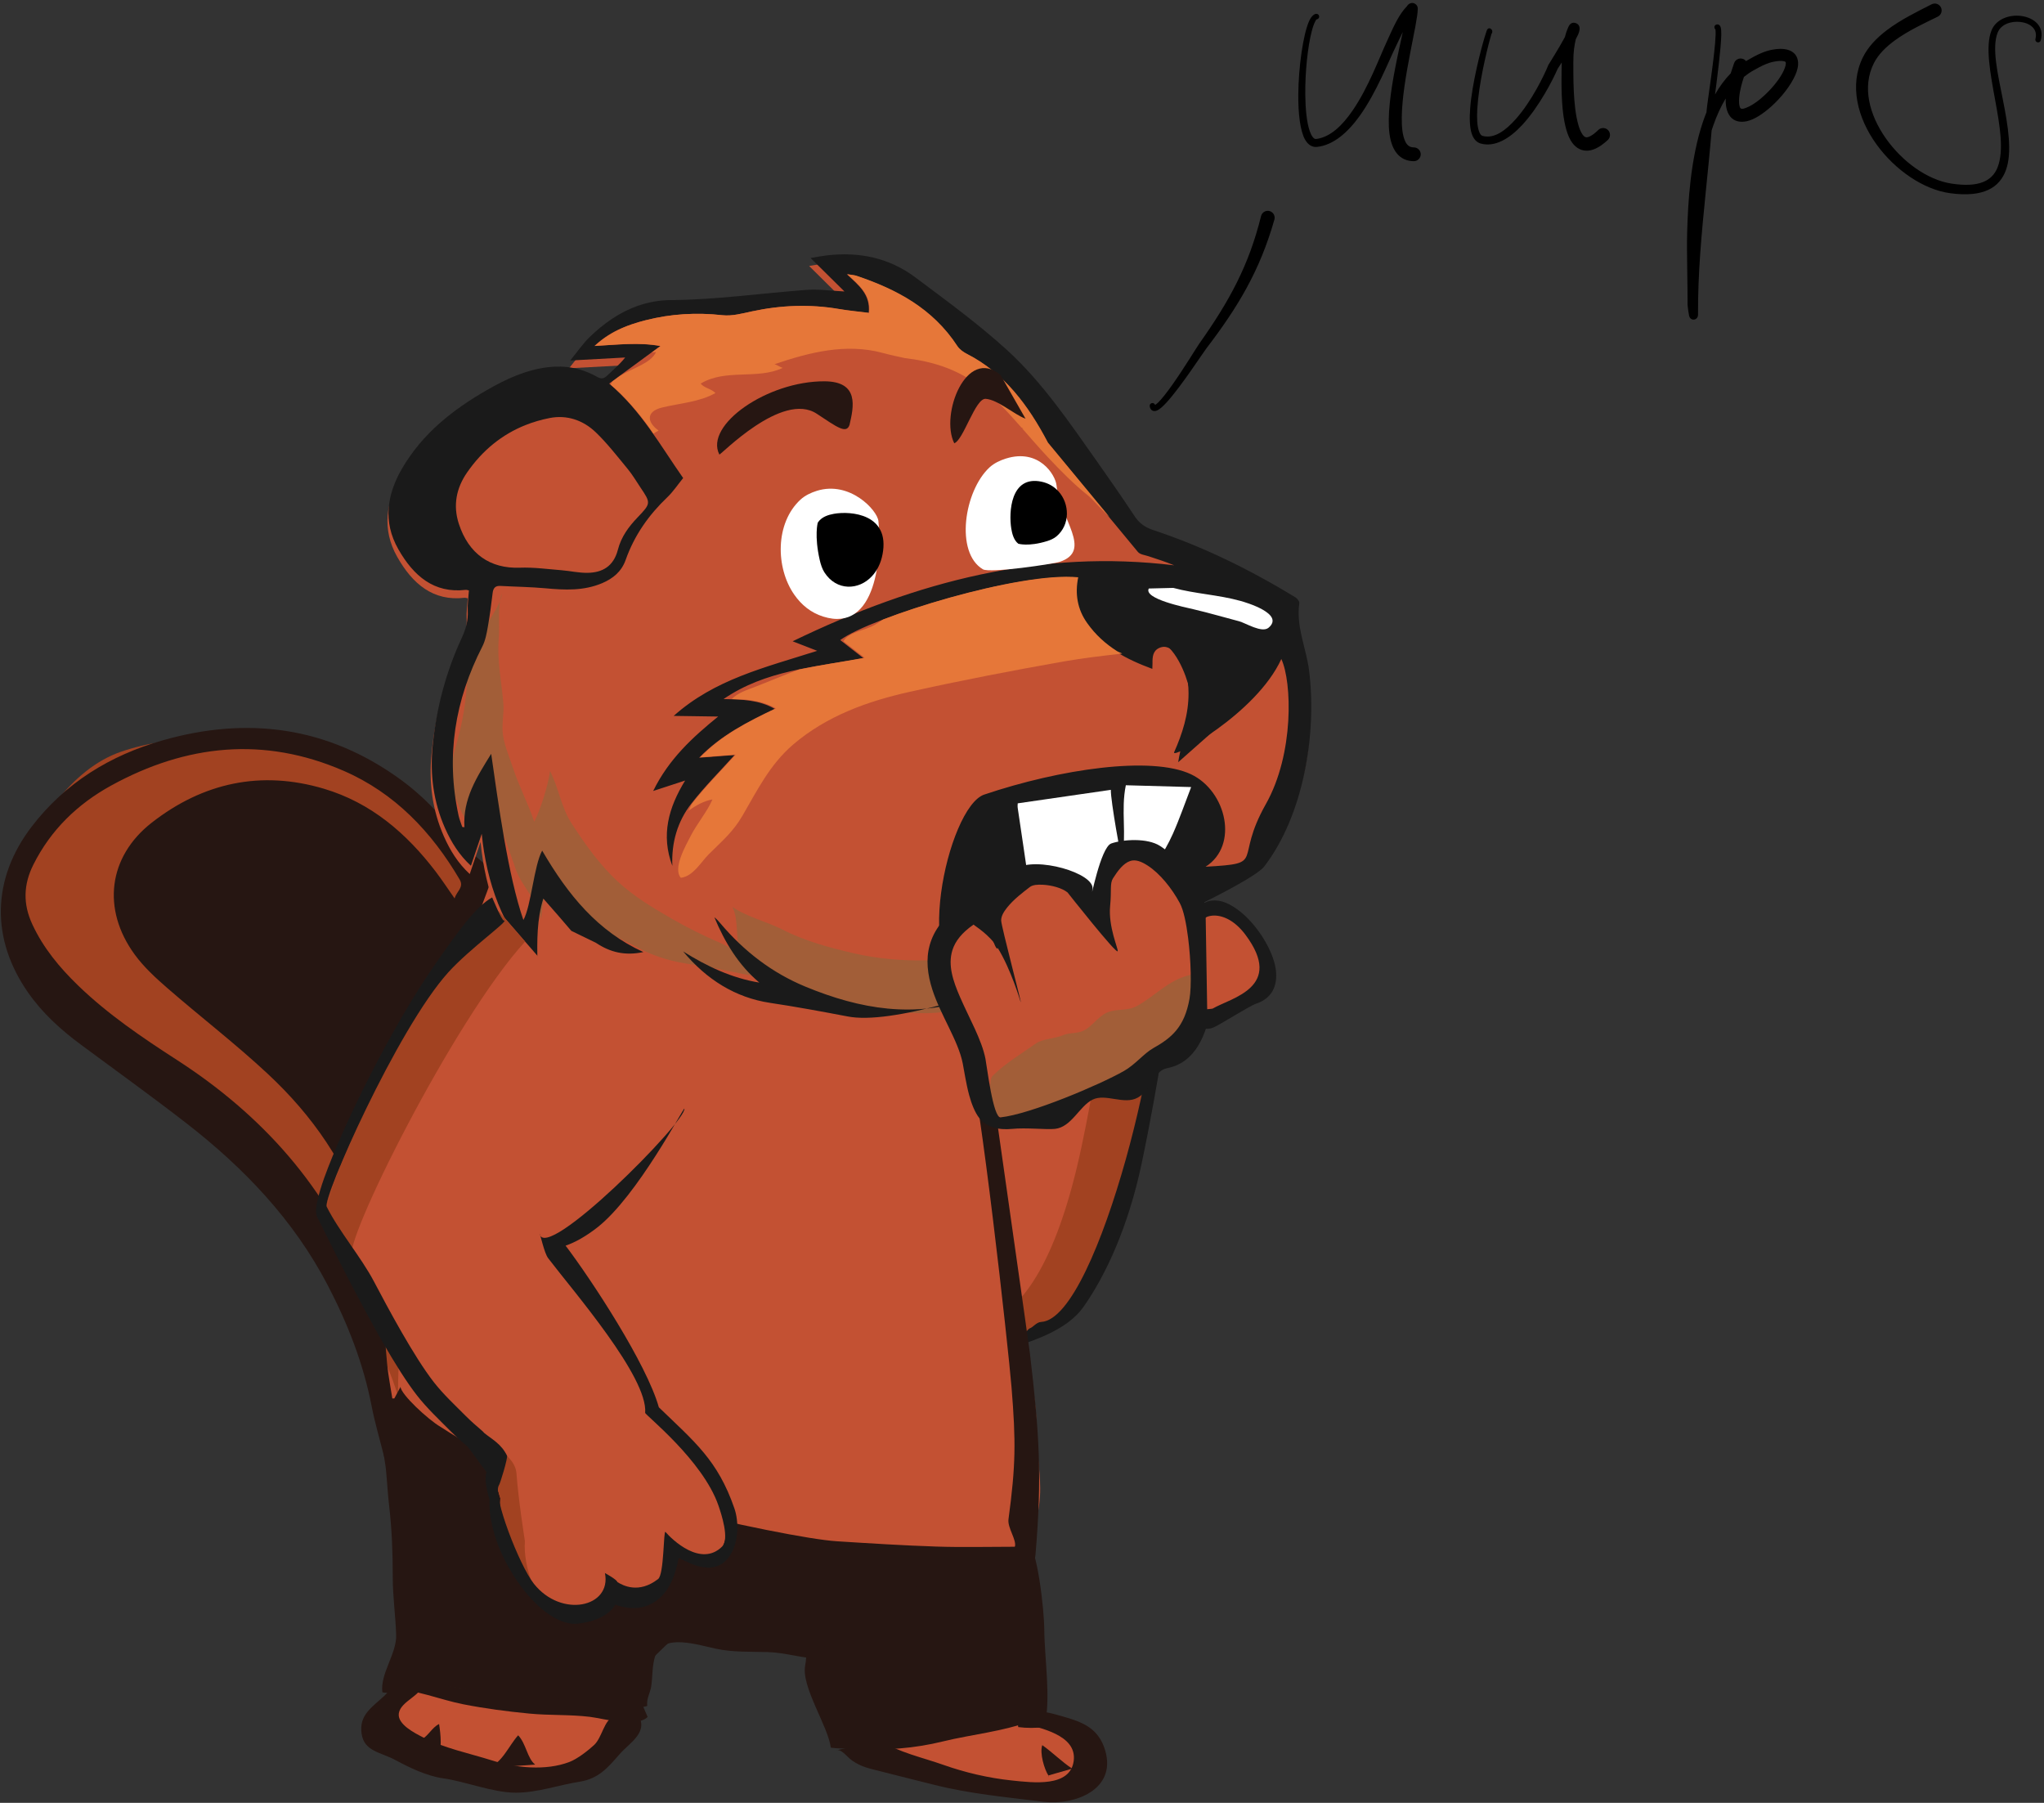 <?xml version="1.0" encoding="UTF-8" standalone="no"?>
<svg xmlns="http://www.w3.org/2000/svg" xmlns:xlink="http://www.w3.org/1999/xlink" xmlns:serif="http://www.serif.com/" width="100%" height="100%" viewBox="0 0 813 717" version="1.1" xml:space="preserve" style="fill-rule:evenodd;clip-rule:evenodd;stroke-linejoin:round;stroke-miterlimit:2;">
    <rect x="0" y="0" width="813" height="717" fill="#333333" stroke="none"/>
    <g transform="matrix(1,0,0,1,-2295.77,-1000.1)">
        <g transform="matrix(1,0,0,1,915.624,446.752)">
            <g transform="matrix(0.728,0,0,0.995,490.395,25.097)">
                <path d="M1857.3,924.311C1856.18,921.377 1851.68,955.248 1840.19,995.093C1823.31,1053.67 1797.07,1068.6 1775.12,1066.33C1729.47,1061.62 1753.21,972.913 1753.21,972.913C1753.21,972.913 1813.2,930.942 1857.3,924.311Z" style="fill:rgb(195,81,51);"></path>
            </g>
            <path d="M1842.26,944.428C1842.37,944.14 1842.46,944.114 1842.54,944.37L1842.26,944.428C1841.1,947.413 1837.71,978.618 1830.08,1014.77C1817.79,1073.03 1798.68,1087.87 1782.7,1085.62C1778.15,1084.98 1774.55,1082.77 1771.72,1079.44C1785.53,1075.64 1800.26,1057.1 1810.38,1009.14C1815.13,986.67 1818.23,966.107 1820.18,953.046C1827.7,949.046 1835.25,945.908 1842.26,944.428Z" style="fill:rgb(162,66,33);"></path>
            <g id="path22" transform="matrix(0.539,0,0,-0.539,1536.09,1225.31)">
                <path d="M0,0C11.373,7.608 33.154,1.814 45.235,-0.057C59.114,-2.205 73.877,-3.824 87.934,-5.08C103.13,-6.437 117.916,-8.813 133.169,-10.616C143.841,-11.863 160.858,-12.983 163.383,-25.072C171.797,-65.225 108.323,-63.995 88.883,-62.493C62.912,-60.477 41.369,-51.985 17.538,-40.201C8.365,-35.677 -16.858,-17.989 -5.02,-5.023" style="fill:rgb(195,81,51);fill-rule:nonzero;"></path>
            </g>
            <g id="path26" transform="matrix(0.539,0,0,-0.539,1734.79,1249.98)">
                <path d="M0,0C-0.349,-0.853 -0.68,-1.715 -1.029,-2.568C8.385,-13.796 33.63,-14.947 47.12,-17.586C60.772,-20.256 74.599,-22.442 87.942,-24.996C105.616,-28.378 138.362,-33.625 142.713,-7.6C145.984,12.002 116.963,21.66 102.83,22.669C68.374,25.157 36.167,10.293 2.514,10.054" style="fill:rgb(195,81,51);fill-rule:nonzero;"></path>
            </g>
            <g id="path30" transform="matrix(0.539,0,0,-0.539,1540.43,1125.01)">
                <path d="M0,0C9.388,-9.323 9.842,-30.43 10.1,-42.596C10.655,-68.919 10.74,-96.571 7.608,-122.621C5.349,-141.426 -10.14,-158.74 -7.668,-178.016C4.306,-177.265 20.03,-181.066 32.088,-183.421C52.22,-187.359 72.343,-188.705 92.509,-192.847C118.726,-198.238 143.433,-204.188 169.98,-198.062C170.079,-189.564 174.94,-178.843 177.826,-170.81C179.045,-167.397 194.967,-152.362 197.756,-150.021C207.34,-141.987 242.229,-148.252 254.46,-148.252C265.635,-148.252 295.305,-142.965 303.52,-151.265C309.166,-156.966 333.473,-197.838 333.108,-206.107C348.372,-213.463 372.756,-209.066 389.908,-209.061C401.335,-209.055 411.718,-207.252 422.94,-206.49C436.717,-205.543 447.608,-209.684 458.306,-200.962C472.958,-189.003 457.52,-155.764 462.197,-138.764C466.858,-121.833 456.398,-100.99 454.462,-83.302C431.101,-80.118 405.632,-82.919 381.898,-82.919C358.398,-82.919 334.882,-82.826 311.377,-82.919C294.284,-82.987 278.311,-78.228 261.292,-77.893C242.116,-77.519 223.741,-73.556 205.053,-69.729C174.623,-63.496 144.981,-55.548 115.571,-48.294C104.142,-45.471 91.891,-39.895 80.393,-38.245C65.069,-36.057 49.136,-33.004 35.169,-25.126" style="fill:rgb(38,22,18);fill-rule:nonzero;"></path>
            </g>
            <g id="path34" transform="matrix(0.539,0,0,-0.539,1806.62,1256.75)">
                <path d="M0,0C-7.549,4.901 -14.899,12.311 -22.102,17.328C-24.111,11.497 -20.648,-0.383 -17.453,-5.275C-17.515,-7.152 -17.558,-7.072 -17.586,-5.029" style="fill:rgb(38,22,18);fill-rule:nonzero;"></path>
            </g>
            <g id="path38" transform="matrix(0.539,0,0,-0.539,1593.01,1255.13)">
                <path d="M0,0C-5.882,4.533 -6.659,15.5 -12.563,21.594C-19.474,13.966 -24.588,0.578 -35.181,-2.511" style="fill:rgb(38,22,18);fill-rule:nonzero;"></path>
            </g>
            <g id="path42" transform="matrix(0.539,0,0,-0.539,1553.71,1252.41)">
                <path d="M0,0C4.873,3.784 3.053,18.014 2.021,24.868C-3.526,22.275 -6.242,15.18 -12.552,12.563" style="fill:rgb(38,22,18);fill-rule:nonzero;"></path>
            </g>
            <g id="path50" transform="matrix(0.539,0,0,-0.539,1580.35,711.272)">
                <path d="M-15.528,-344.999C-25.617,-363.949 -48.042,-382.966 -54.363,-403.206C-62.98,-430.758 -65.704,-459.439 -69.775,-487.412C-73.636,-513.916 -80.742,-541.738 -87.968,-567.045C-93.648,-586.919 -90.629,-610.812 -90.629,-631.712C-90.629,-655.523 -88.534,-679.011 -88.041,-702.244C-87.814,-713.271 -88.35,-724.317 -88.041,-735.344C-87.831,-742.805 -87.67,-757.256 -82.928,-762.846C-73.018,-744.403 -48.699,-776.832 -38.701,-783.887C-21.617,-795.932 -1.871,-804.438 17.413,-812.432C38.741,-821.285 60.506,-827.314 82.729,-830.577C107.677,-834.248 133.157,-833.182 157.938,-836.901C176.939,-839.75 192.764,-846.096 212.309,-846.675C232.376,-847.276 251.22,-851.859 271.862,-851.859C291.929,-851.859 309.368,-849.591 328.819,-851.992C346.873,-854.218 369.935,-853.515 387.927,-851.525C391.637,-835.404 396.23,-822.078 396.15,-805.192C396.079,-790.807 393.511,-777.946 393.551,-763.818C393.653,-730.168 383.374,-697.759 375.29,-665.442C371.957,-652.076 370.159,-638.804 370.253,-624.138C370.389,-605.364 338.174,-450.295 325.189,-441.691C357.745,-401.85 16.961,-283.974 -15.528,-344.999Z" style="fill:rgb(195,81,51);"></path>
            </g>
            <g transform="matrix(0.728,0,0,0.995,490.395,25.097)">
                <path d="M1862.3,926.549C1863.12,925.567 1863.4,924.348 1862.95,923.153C1861.82,920.205 1858.78,919.884 1857.38,919.845C1856.28,919.815 1848.58,920.92 1851.29,923.174C1862.56,932.563 1822.7,1058.17 1791.02,1059.29C1788.36,1059.38 1786.58,1061.52 1784.65,1061.9C1783.89,1062.05 1774.93,1069.79 1780.43,1068.32C1787.3,1066.47 1805.27,1062.44 1814.05,1053.38C1826.2,1040.85 1838.63,1021.3 1845.93,995.979C1855.34,963.348 1861.36,931.654 1862.3,926.549ZM1851.81,925.82L1851.82,925.839L1851.78,925.749L1851.81,925.82ZM1851.74,925.664L1851.66,925.469C1851.68,925.536 1851.71,925.601 1851.74,925.664Z" style="fill:rgb(26,26,26);"></path>
            </g>
            <g id="path54" transform="matrix(0.539,0,0,-0.539,1569.18,905.41)">
                <path d="M0,0C0.556,0.865 1.134,1.729 1.701,2.594C-28.664,58.518 -78.874,85.346 -137.239,98.385C-156.294,102.648 -176.53,103.799 -196.784,106.296C-218.157,108.924 -241.957,105.202 -261.516,98.464C-298.259,85.802 -326.254,43.843 -336.674,7.713C-338.981,-0.303 -344.282,-11.945 -344.494,-20.71C-344.775,-31.728 -338.326,-42.511 -333.295,-51.636C-321.001,-73.967 -295.294,-93.166 -274.456,-109.312C-233.24,-141.265 -190.593,-173.098 -155.492,-212.757C-136.621,-234.071 -117.867,-257.267 -103.433,-281.591C-86.088,-310.822 -66.685,-344.829 -56.897,-377.22C-57.436,-345.195 -53.158,-316.655 -46.471,-285.446C-38.557,-248.496 -36.972,-210.852 -33.094,-173.492C-30.994,-153.266 -27.17,-136.409 -17.561,-118.454C-10.84,-105.885 -3.779,-73.491 10.344,-69.902" style="fill:rgb(162,66,33);"></path>
            </g>
            <g id="path82" transform="matrix(0.539,0,0,-0.539,1823.7,885.321)">
                <path d="M-487.437,-47.032C-486.13,-41.834 -480.274,-38.914 -483.738,-33.026C-504.431,2.123 -531.556,30.747 -569.404,47.177C-628.157,72.692 -685.528,66.645 -740.823,36.32C-765.615,22.714 -785.375,3.682 -798.282,-22.062C-805.674,-36.822 -806.017,-51.097 -799.095,-66.056C-790.982,-83.577 -778.946,-98.028 -765.278,-111.26C-743.295,-132.508 -718.135,-149.55 -692.558,-166.062C-629.274,-206.906 -581.179,-260.535 -553.754,-331.492C-553.431,-332.328 -552.674,-332.997 -552.112,-333.748C-551.631,-333.649 -551.149,-333.55 -550.653,-333.451C-550.653,-324.473 -550.321,-315.482 -550.755,-306.533C-551.075,-299.954 -551.466,-293.134 -553.414,-286.917C-566.955,-243.456 -592.302,-207.255 -625.17,-176.59C-648.887,-154.446 -674.751,-134.606 -699.276,-113.295C-708.024,-105.698 -716.791,-97.645 -723.574,-88.347C-747.831,-55.071 -743.216,-16.274 -710.892,8.938C-673.146,38.364 -630.351,47.761 -583.863,33.922C-549.164,23.601 -522.984,1.094 -501.398,-27.221C-496.678,-33.403 -492.42,-39.926 -487.437,-47.032M-476.031,-14.99C-476.031,-14.99 -483.182,-4.945 -458.382,-27.832C-461.737,-37.79 -481.306,-90.584 -495.38,-120.623C-535.609,-206.442 -545.981,-297.026 -537.236,-390.487C-536.434,-399.025 -534.688,-407.483 -533.401,-415.981C-532.908,-415.967 -532.414,-415.95 -531.918,-415.933C-530.331,-412.974 -528.744,-410.017 -527.346,-407.39C-527.176,-412.839 -507.056,-431.577 -497.772,-436.958C-488.954,-442.644 -479.988,-448.135 -470.713,-452.996C-424.293,-477.315 -245.259,-518.811 -205.302,-521.342C-180.882,-522.887 -156.438,-524.435 -131.987,-525.243C-112.915,-525.878 -93.79,-525.373 -73.973,-525.373C-72.643,-520.104 -79.569,-511.432 -78.718,-505.086C-73.344,-465.228 -73.205,-447.999 -76.462,-407.843C-78.868,-378.065 -99.755,-189.973 -108.676,-161.281C-119.332,-127.01 -86.834,-212.257 -86.668,-214.799C-85.6,-222.94 -63.836,-374.93 -62.875,-382.963C-55.953,-441.601 -53.83,-473.423 -58.839,-531.78C-59.236,-536.445 -62.011,-537.511 -66.178,-537.565C-94.654,-537.897 -136.336,-557.533 -164.799,-556.864C-257.208,-554.693 -328.456,-537.372 -415.67,-505.086C-467.116,-492.871 -534.453,-450.397 -539.161,-460.032C-542.602,-446.321 -546.262,-434.066 -548.683,-421.569C-554.797,-390.118 -566.334,-360.7 -581.068,-332.442C-606.229,-284.173 -642.932,-245.826 -685.477,-212.808C-711.006,-192.991 -737.271,-174.144 -763.223,-154.911C-778.071,-143.915 -791.64,-131.615 -802.244,-116.396C-829.882,-76.734 -828.933,-32.443 -799.529,5.978C-774.754,38.341 -741.566,58.552 -702.998,69.593C-640.412,87.514 -581.474,79.826 -527.91,41.136C-508.808,27.334 -493.174,10.089 -479.925,-9.346C-478.644,-11.222 -477.349,-13.079 -476.031,-14.99Z" style="fill:rgb(38,22,18);"></path>
            </g>
            <g id="path186" transform="matrix(0.539,0,0,-0.539,1788.46,1165.67)">
                <path d="M0,0C8.229,-5.21 13.022,-53.87 13.062,-65.327C13.136,-88.024 18.278,-117.312 13.136,-138.322C6.982,-139.119 -0,-139.113 -6.143,-138.322C-8.719,-118.247 -14.097,-87.333 -12.008,-67.842C-10.037,-49.541 -20.103,-31.453 -20.103,-12.563" style="fill:rgb(38,22,18);"></path>
            </g>
            <g id="path190" transform="matrix(0.539,0,0,-0.539,1532.3,1123.66)">
                <path d="M0,0C-1.358,-6.443 1.752,-18.643 2.455,-25.685C3.379,-34.818 3.824,-44.11 4.907,-53.325C6.934,-70.767 7.54,-87.687 7.54,-105.528C7.54,-120.302 9.601,-134.045 10.054,-148.249C10.488,-162.21 -1.888,-176.811 -0.122,-190.579C8.41,-192.458 13.663,-187.044 21.719,-188.127C26.048,-158.734 35.175,-128.055 35.175,-97.994C35.175,-71.994 30.146,-48.396 30.146,-22.615" style="fill:rgb(38,22,18);"></path>
            </g>
            <g id="path194" transform="matrix(0.539,0,0,-0.539,1790.36,1237.78)">
                <path d="M0,0C-21.594,-7.994 -43.98,-9.896 -65.387,-15.146C-85.119,-19.984 -108.683,-22.479 -130.272,-19.715C-132.086,-14.516 -128.594,-1.338 -127.769,4.649C-117.978,5.899 -107.396,5.051 -97.432,5.029C-85.294,5.003 -74.863,7.608 -62.81,7.543C-52.381,7.489 -42.5,8.345 -32.658,9.499C-24.182,10.485 -9.176,9.879 -2.514,15.077" style="fill:rgb(38,22,18);"></path>
            </g>
            <g id="path198" transform="matrix(0.539,0,0,-0.539,1721.24,1247.26)">
                <path d="M0,0C6.684,7.14 2.514,30.521 2.514,40.201C2.514,47.537 -18.38,65.477 -18.609,72.811C-18.819,79.495 -21.66,84.407 -21.495,90.587C-41.919,94.878 -35.918,72.303 -38.642,58.618C-41.76,42.888 -21.784,13.887 -19.723,-2.134C-9.303,-3.472 1.956,-2.517 12.563,-2.517" style="fill:rgb(38,22,18);"></path>
            </g>
            <g id="path202" transform="matrix(0.539,0,0,-0.539,1709.84,1200.91)">
                <path d="M0,0C-9.289,6.557 -27.17,1.61 -38.222,2.381C-53.328,3.424 -68.168,7.855 -83.171,9.488C-93.104,10.57 -103.263,9.499 -113.117,10.61C-119.69,11.341 -128.631,16.875 -135.312,14.822C-134.476,2.554 -149.683,-12.855 -151.189,-25.2C-152.717,-37.712 -154.848,-49.637 -153.445,-62.498C-146.585,-63.377 -140.78,-58.606 -134.056,-57.353C-134.711,-51.746 -131.848,-47.818 -131.108,-42.766C-129.986,-35.209 -130.552,-27.454 -128.078,-20.103C-122.536,-3.594 -96.775,-12.317 -82.854,-15.219C-70.543,-17.782 -58.141,-17.235 -45.213,-17.586C-31.343,-17.969 -19.176,-22.49 -5.02,-22.618" style="fill:rgb(38,22,18);"></path>
            </g>
            <g id="path206" transform="matrix(0.539,0,0,-0.539,1633.68,1226.73)">
                <path d="M0,0C-0.125,-1.38 -0.252,-2.775 -0.377,-4.167C-14.326,-8.589 -38.54,-6.052 -53.325,-4.456C-73.576,-2.268 -92.157,2.129 -112.584,2.514C-124.889,2.752 -137.398,4.107 -148.805,8.169C-156.708,10.981 -170.164,19.525 -178.03,17.203C-178.191,12.328 -177.698,6.792 -180.655,3.013C-164.316,2.988 -145.188,-4.929 -128.786,-8.152C-112.504,-11.353 -96.242,-13.484 -79.849,-15.06C-64.692,-16.52 -50.08,-15.673 -35.184,-17.459C-25.004,-18.683 -1.242,-25.784 7.54,-17.589" style="fill:rgb(38,22,18);"></path>
            </g>
            <g id="path210" transform="matrix(0.539,0,0,-0.539,1712.42,1249.56)">
                <path d="M0,0C4.351,1.919 8.252,-4.62 12.569,-7.532C19.519,-12.226 24.605,-13.062 32.664,-15.14C45.567,-18.465 59.332,-21.838 72.873,-25.262C98.957,-31.87 125.853,-34.345 153.283,-37.746C176.939,-40.689 207.547,-28.653 199.125,0C194.374,16.169 183.07,20.84 168.228,25.055C154.704,28.894 145.862,32.003 135.89,20.659C150.483,16.852 178.319,11.823 175.878,-7.532C173.387,-27.317 145.698,-23.689 130.099,-22.056C112.98,-20.265 95.581,-16.174 79.855,-10.604C64.661,-5.216 46.633,-1.338 32.664,7.537" style="fill:rgb(38,22,18);"></path>
            </g>
            <g id="path214" transform="matrix(0.539,0,0,-0.539,1633.68,1234.8)">
                <path d="M0,0C8.98,-13.731 -5.352,-21.115 -13.13,-30.022C-21.764,-39.906 -28.647,-48.163 -42.721,-50.38C-58.53,-52.875 -73.738,-58.47 -89.782,-58.47C-106.529,-58.47 -126.927,-50.173 -143.354,-47.869C-155.367,-46.182 -168.143,-40.031 -178.277,-34.546C-189.626,-28.4 -201.512,-28.159 -203.522,-15.063C-205.671,-1.049 -195.741,4.592 -186.568,13.187C-183.83,15.755 -181.089,20.075 -177.9,21.986C-169.792,26.83 -167.054,22.02 -158.621,22.187C-158.522,13.28 -174.594,9.383 -176.06,0.13C-177.355,-8.019 -164.208,-14.533 -158.298,-17.58C-142.673,-25.631 -124.24,-29.339 -107.493,-34.614C-89.586,-40.243 -67.601,-42.435 -50.204,-35.799C-44.283,-33.54 -36.584,-27.539 -31.978,-23.301C-26.104,-17.892 -24.506,-4.547 -17.595,-2.514" style="fill:rgb(38,22,18);"></path>
            </g>
            <g transform="matrix(1.826,-0.007,0.007,1.826,1679.14,539.84)">
                <g id="path2454-3" transform="matrix(1.319,0.075,0.081,-1.417,-172.051,353.627)">
                    <path d="M119.466,94.771C119.415,94.759 119.387,94.757 119.384,94.751C119.378,94.745 119.398,94.74 119.443,94.717C119.52,94.683 119.509,94.694 119.466,94.771Z" style="fill:rgb(195,81,51);"></path>
                </g>
                <g id="path2458-6" transform="matrix(1.319,0.075,0.081,-1.417,-172.051,353.627)">
                    <path d="M88.948,115.299C88.781,115.169 88.605,115.036 88.438,114.902C87.687,114.004 86.956,113.085 86.258,112.144C87.143,113.207 88.053,114.248 88.948,115.299Z" style="fill:rgb(195,81,51);"></path>
                </g>
                <g id="path2486-7" transform="matrix(0.325,0.019,-0.02,0.35,-228.336,-860.861)">
                    <path d="M809.266,3035C836.515,3048.01 881.595,3059.91 899.504,3061.53C916.999,3063.12 934.376,3065.22 951.792,3067.43L1226.23,2946.33C1250.65,2913.39 1255.26,2876.49 1247.58,2837.22C1244.86,2823.38 1237.26,2810.59 1238.7,2795.81C1238.81,2794.72 1237.08,2792.94 1235.8,2792.29C1204.7,2776.71 1172.52,2763.87 1138.77,2755.28C1133.34,2753.89 1129.29,2751.76 1125.82,2747.43C1116.93,2736.32 1107.84,2725.33 1098.61,2714.48C1078.71,2691.05 1059.18,2667.01 1034.67,2648.31C1014.48,2632.91 992.565,2619.68 970.963,2606.21C952.554,2594.73 932.148,2591.95 910.84,2595.39C907.659,2595.9 904.51,2596.65 900.145,2597.53C908.785,2604.66 916.342,2610.9 923.97,2617.2C915.157,2617.24 906.735,2616.49 898.537,2617.47C868.436,2621.08 838.599,2626.59 808.223,2628.29C800.391,2628.73 793.04,2630.39 786.149,2633.08L786.138,2633.09C774.652,2637.57 764.444,2644.89 755.331,2654.08C751.229,2658.23 747.984,2663.24 743.343,2669.12C756.862,2667.76 768.393,2666.59 779.93,2665.44C776.327,2670.14 772.345,2673.51 768.648,2677.21C766.454,2679.4 764.674,2679.7 761.783,2678.35C751.303,2673.49 740.279,2672.18 728.847,2674C714.118,2676.35 701.042,2682.81 688.507,2690.39C666.933,2703.43 647.583,2719.02 635.083,2741.5C625.802,2758.2 623.889,2775.38 635.272,2791.94C646.353,2808.06 660.742,2818.41 681.732,2815.03C682.384,2814.93 683.087,2815.18 683.904,2815.28C683.847,2819.68 683.393,2823.82 683.847,2827.85C684.55,2834.03 683.167,2839.52 680.732,2845.19C671.479,2866.73 666.386,2889.27 665.235,2912.77C664.336,2930.85 667.732,2947.83 676.395,2963.71C681.032,2972.21 686.727,2979.87 695.032,2986.24C697.212,2978.99 699.165,2972.49 701.101,2966C703.604,2981.22 707.89,2995.48 714.586,3008.98C721.318,3022.53 730.25,3034.38 742.927,3044.64C741.756,3030.26 740.971,3017.25 744.528,3004.24C751.493,3010.88 758.027,3017.05 764.391,3023.38L781.138,3029.92C789.985,3034.86 798.902,3036.76 809.266,3035Z" style="fill:rgb(195,81,51);"></path>
                </g>
                <g id="path1428-2" transform="matrix(1.241,-0.473,0.43,1.329,-623.234,-162.774)">
                    <path d="M397.528,425.024C390.272,425.032 380.993,421.597 374.876,417.796C371.35,415.607 367.781,413.237 364.836,410.267C362.815,408.231 359.906,406.412 358.16,404.133C358.475,406.57 356.973,408.742 357.137,411.075C356.295,410.695 355.252,409.433 354.509,408.776C352.327,406.843 350.249,404.819 348.293,402.667C345.787,399.903 343.324,397.125 341.49,393.871C339.571,390.472 338.352,386.671 337.32,382.901C336.515,379.964 337.139,377.016 336.643,374.094C335.574,376.121 333.193,379.148 331.588,380.594C331.571,377.657 331.016,374.618 331.019,371.551C331.019,369.842 330.834,368.028 331.115,366.338C331.398,364.632 332.422,363.192 332.83,361.57C333.663,358.288 333.975,355.065 335.429,351.884C336.257,350.067 336.903,346.944 338.227,345.523C337.431,347.094 335.511,348.1 334.25,349.274C331.934,351.428 329.494,353.477 328.232,356.482C327.022,359.368 325.551,361.93 323.765,364.419C322.027,366.837 320.644,368.447 320.536,371.591C320.479,373.294 320.729,377.402 321.968,378.547C322.495,376.994 323.691,376.021 324.825,374.902C325.837,373.901 326.684,372.376 327.597,371.605C327.804,373.36 326.401,375.42 326.231,377.277C325.962,380.217 326.271,383.312 326.256,386.269C326.239,389.143 328.229,392.55 327.662,395.252C328.745,392.907 329.638,390.991 331.875,389.727C332.521,393.693 333.122,395.555 335.667,398.826C337.422,401.074 339.525,402.871 341.481,404.918C343.644,407.18 346.272,408.917 349.002,410.289C352.528,412.067 355.629,414.221 359.152,416.007C364.887,418.918 369.581,424.62 375.608,427.344C378.833,428.801 382.326,430.57 385.733,431.287C387.045,431.562 388.256,431.437 389.571,431.715C390.532,431.919 395.746,431.196 396.483,431.819C396.763,431.916 396.5,431.704 396.482,431.819L397.528,425.024Z" style="fill:rgb(162,94,56);"></path>
                </g>
                <g id="path2501-5" transform="matrix(1.241,-0.473,0.43,1.329,-624.936,-161.096)">
                    <path d="M336.614,400.986C338.366,403.2 340.503,404.552 343.559,405.014C337.524,399.447 334.729,392.516 332.955,384.551C330.888,386.291 328.442,391.952 326.475,393.608C326.336,386.311 328.547,375.097 329.95,367.586C326.472,370.202 323.209,372.54 322.021,376.778C321.911,376.724 321.8,376.673 321.693,376.617C321.693,376.004 321.636,375.384 321.698,374.777C322.724,365.36 327.05,357.698 334.069,351.445C334.831,350.765 335.392,349.812 335.914,348.911C336.801,347.386 337.612,345.815 338.403,344.237C338.771,343.508 339.239,343.338 339.97,343.644C342.281,344.611 344.636,345.487 346.912,346.533C349.807,347.865 352.706,349.058 355.986,348.959C357.891,348.9 359.592,348.381 360.845,346.901C363.489,343.769 366.797,341.623 370.573,340.098C371.758,339.616 372.832,338.859 374.014,338.196C372.115,332.161 370.908,326.004 367.299,320.278C370.633,319.402 373.827,318.563 377.186,317.682C374.037,315.904 370.551,315.077 366.914,313.974C368.691,313.274 370.434,312.973 372.163,312.908L372.161,312.905C372.736,312.883 373.311,312.885 373.884,312.911C374.647,312.939 375.406,313.002 376.166,313.089C380.449,313.569 384.523,314.79 388.429,316.672C389.883,317.37 391.62,317.534 393.253,317.775C398.089,318.495 402.661,319.958 406.945,322.322C408.362,323.107 409.844,323.779 411.412,324.564C412.656,321.968 411.29,320.02 409.983,317.707C410.641,318.061 411.041,318.22 411.369,318.47C416.871,322.648 421.563,327.438 423.496,334.358C423.669,334.981 424.137,335.588 424.613,336.064C429.406,340.883 431.532,346.918 432.683,353.511L441.193,374.485C441.394,375.009 442.125,375.341 442.641,375.729C443.826,376.622 445.028,377.493 446.176,378.488C426.274,368.691 405.414,366.324 382.745,368.124C383.939,369.113 384.84,369.856 386.096,370.896C376.997,370.383 368.637,369.286 360.369,372.314C362.789,373.221 365.034,374.063 367.277,374.905C362.208,376.498 357.412,378.32 353.33,382.099C355.323,382.198 357.086,382.286 358.849,382.374C354.866,385.393 352.256,388.95 352.491,394.092C353.514,390.64 355.575,387.899 358.608,386.101C361.536,384.364 364.694,383.014 367.866,381.436C366.146,380.951 364.263,380.421 362.2,379.837C366.744,377.79 371.506,377.331 376.503,376.963C374.462,374.743 371.92,373.779 369.009,372.662C377.056,370.826 384.724,373.105 392.941,374.567C391.884,373.025 391.056,371.812 390.24,370.619C396.281,369.04 421.676,370.726 430.401,374.845C429.009,377.076 428.641,379.471 429.449,382C430.855,386.402 433.908,389.494 437.471,392.349C437.615,391.98 437.706,391.771 437.78,391.555C438.083,390.64 438.463,389.764 439.586,389.69C440.793,389.611 441.448,390.424 441.899,391.394C442.908,393.562 442.63,395.753 441.882,397.916C440.821,400.978 438.868,403.455 436.612,405.714C435.671,406.658 451.375,404.773 458.107,398.157C458.603,402.052 455.304,412.665 448.268,418.428C440.226,425.015 445.484,427.129 435.662,424.164C442.007,422.932 442.767,414.284 438.119,409.88C432.891,404.927 417.915,401.752 404.811,401.219C398.432,400.96 383.585,424.152 393.435,428.573C393.775,428.709 394.11,428.848 394.535,429.021C399.721,430.135 394.447,430.314 392.231,430.229C382.486,429.86 374.57,425.628 367.033,419.114C362.588,415.273 359.317,410.578 357.052,405.17C356.876,404.75 356.695,404.328 356.42,403.94C356.769,408.209 357.758,412.276 360.096,415.978C356.029,413.776 352.746,410.669 349.798,407.154C352.001,412.554 355.598,416.829 360.714,419.522C364.572,421.551 368.351,423.692 372.13,425.86C384.647,433.142 440.589,429.955 444.789,427.446C453.529,422.233 459.865,411.092 461.857,401.363C462.555,397.933 462.033,394.276 463.774,391.031C463.901,390.79 463.677,390.217 463.448,389.948C457.81,383.408 451.664,377.396 444.753,372.209C443.639,371.373 442.916,370.494 442.536,369.173C441.559,365.78 440.527,362.395 439.447,359.028C437.128,351.762 434.948,344.392 431.119,337.768C427.964,332.314 424.205,327.192 420.542,322.044C417.422,317.656 413.014,315.074 407.804,313.826C407.027,313.639 406.233,313.512 405.15,313.296C406.449,315.754 407.582,317.905 408.728,320.077C406.707,319.243 404.85,318.268 402.877,317.71C395.637,315.663 388.279,314.079 381.158,311.567C379.321,310.921 377.479,310.601 375.642,310.558L375.639,310.558C372.58,310.49 369.544,311.19 366.579,312.429C365.244,312.987 364.022,313.824 362.398,314.728C365.624,315.706 368.376,316.539 371.132,317.378C369.856,318.11 368.623,318.504 367.421,318.997C366.71,319.289 366.273,319.187 365.74,318.603C363.804,316.488 361.403,315.136 358.611,314.461C355.014,313.594 351.403,313.826 347.808,314.368C341.62,315.295 335.699,317.018 330.69,320.973C326.971,323.912 324.893,327.665 325.919,332.546C326.92,337.297 329.227,341.039 334.358,342.269C334.517,342.309 334.656,342.434 334.831,342.536C334.4,343.536 333.899,344.443 333.618,345.41C333.19,346.893 332.351,348.015 331.251,349.081C327.073,353.137 323.756,357.814 321.248,363.087C319.32,367.138 318.475,371.353 318.943,375.817C319.195,378.204 319.768,380.503 321.061,382.759C322.257,381.302 323.32,380.004 324.383,378.703C323.507,382.425 323.124,386.104 323.371,389.835C323.62,393.576 324.533,397.148 326.461,400.705C327.563,397.298 328.623,394.248 330.681,391.603C331.642,393.795 332.552,395.827 333.405,397.882L336.614,400.986Z" style="fill:rgb(26,26,26);"></path>
                </g>
                <g id="path1346-6" transform="matrix(1.241,-0.473,0.43,1.329,-624.936,-161.096)">
                    <path d="M372.234,312.922C370.508,312.99 368.768,313.288 366.99,313.988C370.627,315.091 374.114,315.918 377.263,317.696C376.676,317.852 376.115,317.996 375.537,318.149C375.752,318.175 376.033,318.3 376.237,318.311C374.825,319.686 371.854,319.311 369.298,319.785C368.844,319.904 368.391,320.026 367.934,320.148C367.753,320.219 367.637,320.4 367.466,320.491C369.204,323.294 370.406,326.194 371.375,329.136C371.475,329.443 371.551,329.751 371.648,330.058C371.965,329.978 372.288,329.939 372.609,329.902C371.231,328.045 371.543,326.392 374.366,326.741C377.289,327.101 380.432,328.045 383.397,327.626C382.978,326.752 381.917,326.299 381.577,325.42C386.254,324.618 390.617,328.071 395.192,327.742C394.778,327.467 394.509,327.019 394.095,326.744C400.224,326.976 406.375,327.694 411.562,331.183C412.634,331.906 413.685,332.532 414.746,333.176C418.643,335.078 422.116,337.496 424.783,341.186C426.623,343.732 428.037,346.776 429.386,349.841C429.483,349.931 429.571,350.031 429.673,350.118L429.457,349.997C430.316,351.95 431.155,353.906 432.04,355.74C433.312,358.373 434.684,361.077 436.309,363.484C436.808,364.224 437.61,366.191 438.551,367.804L432.76,353.529C432.184,350.232 431.362,347.074 430.089,344.14C428.814,341.203 427.085,338.491 424.687,336.078C424.213,335.602 423.743,334.998 423.57,334.372C423.088,332.643 422.433,331.047 421.634,329.562C420.837,328.073 419.899,326.696 418.847,325.403C416.747,322.818 414.196,320.576 411.446,318.487C411.114,318.237 410.715,318.078 410.057,317.721C410.709,318.881 411.378,319.946 411.727,321.049C412.075,322.149 412.109,323.283 411.486,324.581C409.918,323.796 408.436,323.121 407.018,322.339C404.875,321.157 402.661,320.202 400.38,319.45C398.095,318.699 395.745,318.152 393.327,317.792C391.694,317.551 389.957,317.387 388.502,316.689C386.549,315.746 384.554,314.972 382.51,314.371C380.469,313.77 378.383,313.345 376.243,313.104C375.48,313.019 374.72,312.956 373.958,312.925C373.385,312.902 372.813,312.9 372.237,312.922L372.234,312.922Z" style="fill:rgb(230,119,57);"></path>
                </g>
                <g id="path1360-3" transform="matrix(1.327,0.047,-0.117,1.35,-466.518,-368.235)">
                    <path d="M375.78,338.471C375.913,338.687 385.18,327.891 391.188,331.425C394.714,333.499 396.291,334.545 396.688,333.052C397.129,330.123 397.735,326.009 391.996,326.161C382.664,326.407 372.908,333.8 375.78,338.471Z" style="fill:rgb(38,22,18);"></path>
                </g>
                <g id="path1366-5" transform="matrix(1.241,-0.473,0.508,1.569,-655.988,-244.887)">
                    <path d="M433.222,349.668C431.583,348.534 429.909,346.029 428.021,345.314C426.445,344.716 422.446,349.35 420.839,349.302C420.075,345.074 427.701,337.911 431.555,343.077L433.222,349.668Z" style="fill:rgb(38,22,18);"></path>
                </g>
                <g id="path1380-2" transform="matrix(1.241,-0.473,0.43,1.329,-624.936,-161.096)">
                    <path d="M352.106,321.625C353.469,321.61 354.855,321.721 356.264,321.956C359.121,322.438 361.358,324.136 362.727,326.645C363.96,328.915 364.859,331.37 365.831,333.774C366.267,334.845 366.523,335.993 366.849,337.11C367.707,340.033 367.724,340.07 364.864,341.382C363.008,342.23 361.332,343.287 360.159,344.974C358.62,347.182 356.528,347.426 354.231,346.629C352.879,346.164 351.641,345.385 350.328,344.798C348.216,343.86 346.141,342.788 343.945,342.082C339.253,340.577 336.66,337.207 336.665,332.274C336.668,329.219 338.122,326.903 340.56,325.261C344.134,322.858 348.012,321.67 352.106,321.625Z" style="fill:rgb(195,81,51);"></path>
                </g>
                <g id="path1386-6" transform="matrix(1.241,-0.473,0.43,1.329,-624.936,-161.096)">
                    <path d="M433.29,376.061C433.701,376.027 434.239,376.186 434.993,376.498C443.064,379.837 450.819,383.737 457.461,389.514C459.935,391.671 460.259,390.937 457.914,394.07C453.932,399.399 448.302,402.273 442.077,404.152C442.02,404.175 441.927,404.084 441.901,404.079C443.166,402.437 444.563,400.873 445.669,399.124C448.016,395.408 448.855,391.499 446.457,387.431C446.136,386.887 445.714,386.405 445.215,385.937C445.66,387.918 446.003,389.852 445.008,392.091C443.594,387.961 441.167,384.993 437.601,383.088C437.301,384.667 437.023,386.118 436.745,387.567C436.586,387.57 436.433,387.573 436.272,387.573C434.103,385.401 432.215,383.046 431.765,379.848C431.683,379.27 431.782,378.635 431.932,378.062C432.289,376.716 432.609,376.118 433.29,376.061Z" style="fill:rgb(38,22,18);"></path>
                </g>
                <g id="path1392-7" transform="matrix(1.241,-0.473,0.43,1.329,-624.936,-161.096)">
                    <path d="M436.731,407.401C438.789,403.608 442.165,401 442.29,396.391C442.369,393.514 441.771,388.826 438.551,387.797C436.816,389.636 435.983,391.045 434.285,388.602C432.604,386.184 430.472,382.975 429.871,380.041C429.355,377.527 430.673,375.432 433.31,375.755C435.643,376.041 437.692,377.408 439.849,378.244C441.785,378.995 443.871,379.329 445.825,380.052C450.641,381.83 455.893,383.862 459.283,387.853C460.602,389.407 461.931,390.73 461.214,392.865C459.95,396.641 455.706,400.391 452.123,401.842L436.731,407.401Z" style="fill:rgb(26,26,26);"></path>
                </g>
                <g id="path1398-3" transform="matrix(1.288,-0.288,0.258,1.381,-570.986,-283.177)">
                    <path d="M403.35,421.381C408.472,421.767 413.495,422.144 418.873,422.546C418.491,424.128 418.414,433.468 418.485,433.508C420.131,429.837 419.811,426.033 421.447,422.368C424.772,423.164 428.193,423.984 431.986,424.891C430.466,427.127 429.111,429.316 427.558,431.354C425.54,433.998 423.062,436.181 420.16,437.845C419.769,438.069 419.298,438.313 418.876,438.296C413.748,438.117 408.674,437.576 403.846,435.651C403.07,435.342 402.619,434.942 402.667,434.03C402.866,430.041 403.021,426.05 403.206,422.062C403.223,421.747 403.345,421.438 403.35,421.381Z" style="fill:white;"></path>
                </g>
                <g transform="matrix(0.548,0.002,-0.002,0.548,-1418.87,-545.689)">
                    <path d="M2753.08,1160.79C2752.92,1160.29 2752.41,1159.96 2751.86,1160.05C2751.26,1160.14 2750.85,1160.71 2750.95,1161.31C2751.07,1162.17 2751.45,1162.66 2751.86,1162.94C2752.36,1163.27 2753.04,1163.35 2753.88,1162.99C2754.83,1162.58 2756.19,1161.4 2757.74,1159.7C2763.37,1153.52 2772.03,1140.22 2773.38,1138.45C2779.75,1130.11 2785.06,1122.39 2789.5,1114.24C2794.01,1105.99 2797.61,1097.3 2800.53,1087.1C2800.92,1085.64 2800.05,1084.13 2798.59,1083.74C2797.12,1083.35 2795.62,1084.22 2795.23,1085.69C2792.78,1095.6 2789.61,1104.08 2785.56,1112.19C2781.51,1120.31 2776.58,1128.05 2770.64,1136.44C2769.65,1137.84 2764.56,1146.26 2759.82,1152.94C2757.74,1155.86 2755.75,1158.45 2754.2,1159.93C2753.84,1160.28 2753.37,1160.6 2753.08,1160.79Z"></path>
                </g>
                <g transform="matrix(0.729,0.003,-0.003,0.729,-1870.08,-667.936)">
                    <path d="M2764.68,917.724C2763.61,918.821 2762.64,920.282 2761.77,921.87C2760.58,924.046 2759.57,926.456 2758.7,928.325C2756.59,932.856 2753.3,941.835 2748.61,948.698C2745.58,953.127 2742.01,956.708 2737.7,957.287C2737.29,957.342 2736.96,957.118 2736.67,956.756C2736.31,956.312 2736.01,955.697 2735.75,954.954C2734.85,952.376 2734.46,948.414 2734.41,944.108C2734.33,937.304 2735.14,929.651 2736.34,925.078C2736.67,923.802 2737.03,922.776 2737.41,922.102C2737.58,921.819 2737.65,921.569 2737.82,921.548C2738.28,921.495 2738.61,921.083 2738.55,920.629C2738.5,920.174 2738.09,919.848 2737.63,919.901C2736.95,919.974 2736.12,920.728 2735.48,922.217C2733.77,926.163 2732.37,935.747 2732.32,944.112C2732.28,949.73 2732.89,954.8 2734.29,957.373C2735.22,959.057 2736.49,959.823 2737.99,959.649C2742.94,959.075 2747.23,955.222 2750.79,950.215C2755.69,943.304 2759.23,934.223 2761.46,929.642C2762.08,928.374 2762.77,926.846 2763.54,925.322C2762.85,928.523 2761.97,932.398 2761.21,936.404C2759.89,943.264 2758.92,950.485 2759.55,955.565C2760.2,960.751 2762.58,963.874 2766.85,963.912C2767.98,963.912 2768.91,962.989 2768.91,961.851C2768.91,960.713 2767.98,959.79 2766.85,959.79C2765.61,959.801 2764.82,959.129 2764.3,958.05C2763.45,956.262 2763.2,953.669 2763.24,950.682C2763.41,939.278 2768.05,922.653 2768.01,918.35C2768,917.535 2767.59,917.167 2767.33,916.978C2766.91,916.676 2766.39,916.516 2765.76,916.756C2765.59,916.819 2765.35,916.937 2765.1,917.185C2764.99,917.297 2764.7,917.691 2764.68,917.724Z"></path>
                </g>
                <g transform="matrix(0.729,0.003,-0.003,0.729,-1870.08,-667.936)">
                    <path d="M2811.97,926.829C2810.17,930.21 2807.12,934.962 2807.03,935.175C2805.8,938.23 2802.05,945.991 2797.3,951.334C2794.27,954.736 2790.9,957.255 2787.45,956.369C2786.87,956.22 2786.55,955.662 2786.3,954.919C2785.74,953.319 2785.65,950.944 2785.81,948.24C2786.23,940.961 2788.5,931.409 2789.63,927.312C2789.8,926.697 2789.94,926.207 2790.04,925.871C2790.14,925.766 2790.2,925.635 2790.24,925.487C2790.28,925.29 2790.29,925.163 2790.29,925.104C2790.31,924.534 2789.16,923.449 2788.59,924.965C2788.47,925.272 2788.26,925.925 2787.99,926.845C2786.76,930.996 2784.25,940.686 2783.68,948.094C2783.44,951.144 2783.54,953.824 2784.13,955.643C2784.66,957.271 2785.59,958.284 2786.84,958.633C2791.05,959.805 2795.43,957.182 2799.23,953.085C2804.33,947.574 2808.43,939.509 2809.8,936.326C2809.83,936.245 2810.33,935.489 2811.03,934.398C2811,937.076 2810.8,942.806 2811.29,948.081C2811.64,951.85 2812.39,955.386 2813.67,957.617C2814.82,959.606 2816.41,960.692 2818.34,960.765C2820.03,960.828 2822.22,959.99 2824.83,957.538C2825.65,956.75 2825.67,955.444 2824.89,954.623C2824.1,953.803 2822.79,953.776 2821.97,954.564C2821.02,955.493 2820.19,956.135 2819.43,956.489C2818.98,956.702 2818.59,956.823 2818.24,956.739C2817.74,956.619 2817.39,956.176 2817.06,955.625C2816.64,954.935 2816.3,954.073 2816.02,953.102C2814.31,947.234 2814.53,937.817 2814.5,934.3C2814.47,931.402 2814.84,929.086 2815.23,927.466C2815.52,926.935 2815.76,926.452 2815.94,926.045C2816.34,925.108 2816.42,924.366 2816.36,923.993C2816.29,923.554 2816.09,923.236 2815.85,922.997C2815.66,922.804 2814.18,921.865 2813.24,923.382C2813.13,923.549 2812.94,923.921 2812.72,924.49C2812.49,925.047 2812.22,925.832 2811.97,926.829Z"></path>
                </g>
                <g transform="matrix(0.729,0.003,-0.003,0.729,-1870.08,-667.936)">
                    <path d="M2856.96,924.516C2856.99,924.793 2857.04,925.482 2857.01,926.196C2856.83,931.938 2854.52,946.314 2854.33,948.73L2854.29,949.269C2853.91,950.196 2853.57,951.141 2853.24,952.102C2849.47,963.249 2848.76,976.456 2848.53,985.005C2848.48,986.756 2848.47,988.511 2848.48,990.268C2848.49,994.329 2848.6,998.398 2848.63,1002.45L2848.65,1006.8C2848.65,1006.84 2848.65,1006.88 2848.66,1006.91C2848.72,1007.69 2848.99,1009.59 2849.12,1010.1C2849.2,1010.43 2849.34,1010.62 2849.39,1010.7C2849.7,1011.09 2850.05,1011.18 2850.32,1011.21C2850.64,1011.24 2850.95,1011.17 2851.24,1010.94C2851.33,1010.88 2851.78,1010.56 2851.78,1009.7C2851.74,1003.6 2852.01,997.53 2852.43,991.479C2853.3,979.21 2854.81,967.005 2855.83,954.676C2855.99,954.171 2856.16,953.668 2856.34,953.169C2857.34,950.309 2858.55,947.592 2860.03,945.156C2859.9,948.708 2861.03,950.614 2862.43,951.471C2863.82,952.32 2865.77,952.348 2867.95,951.415C2870.38,950.376 2873.24,948.145 2875.7,945.528C2878.67,942.366 2881.03,938.651 2881.54,935.958C2881.85,934.347 2881.57,932.996 2880.81,932.016C2879.81,930.74 2877.67,929.836 2873.81,930.598C2872.72,930.813 2871.67,931.161 2870.64,931.595C2869.22,932.198 2867.84,932.967 2866.51,933.74C2866.37,933.82 2866.23,933.902 2866.1,933.986C2865.86,933.689 2865.54,933.454 2865.16,933.321C2864.09,932.946 2862.91,933.515 2862.54,934.589C2862.19,935.607 2861.84,936.628 2861.51,937.655C2859.73,939.483 2858.18,941.604 2856.85,943.937C2857.54,938.495 2858.61,930.258 2858.7,926.242C2858.72,925.215 2858.67,924.438 2858.56,924.002C2858.32,923.088 2857.72,922.932 2857.25,923.055C2856.81,923.169 2856.55,923.621 2856.66,924.064C2856.71,924.252 2856.82,924.408 2856.96,924.516ZM2865.47,938.71C2865.18,939.586 2864.91,940.467 2864.68,941.359C2864.39,942.511 2864.16,943.681 2864.06,944.88C2863.97,945.964 2864,946.817 2864.18,947.465C2864.26,947.759 2864.33,947.998 2864.52,948.113C2864.97,948.397 2865.58,948.148 2866.29,947.869C2868.36,947.055 2870.8,945.124 2872.94,942.905C2875.09,940.669 2876.93,938.136 2877.68,936.046C2877.85,935.592 2877.96,935.169 2877.98,934.785C2877.99,934.581 2878.01,934.393 2877.91,934.256C2877.77,934.076 2877.51,934.026 2877.18,933.976C2876.49,933.873 2875.6,933.928 2874.49,934.136C2873.64,934.294 2872.82,934.56 2872.01,934.889C2870.72,935.421 2869.47,936.109 2868.26,936.795C2867.27,937.353 2866.34,937.995 2865.47,938.71Z"></path>
                </g>
                <g transform="matrix(0.729,0.003,-0.003,0.729,-1870.08,-667.936)">
                    <path d="M2954.16,927.766C2955.35,923.595 2952.15,920.976 2948.3,920.471C2944.78,920.01 2940.83,921.398 2939.46,924.754C2937.52,929.493 2939.08,937.592 2940.58,945.822C2941.93,953.189 2943.23,960.668 2941.29,965.659C2939.7,969.773 2935.7,971.803 2927.52,970.566C2920.28,969.471 2912.73,963.974 2907.83,956.986C2902.99,950.085 2900.69,941.666 2904.32,934.557C2905.66,931.92 2907.91,929.736 2910.49,927.84C2914.58,924.844 2919.49,922.596 2923.41,920.677C2924.42,920.168 2924.84,918.929 2924.33,917.912C2923.82,916.894 2922.58,916.481 2921.56,916.99C2917.49,919.065 2912.4,921.524 2908.17,924.73C2905.13,927.037 2902.54,929.726 2900.99,932.893C2896.91,941.208 2899.39,950.99 2905.13,958.908C2910.65,966.517 2919.12,972.358 2927.11,973.436C2937.2,974.797 2941.86,971.676 2943.74,966.584C2945.72,961.22 2944.39,953.242 2942.83,945.394C2941.28,937.626 2939.51,929.995 2941.27,925.48C2942.28,922.892 2945.38,921.953 2948.08,922.264C2950.87,922.584 2953.37,924.299 2952.57,927.327C2952.45,927.768 2952.71,928.224 2953.15,928.345C2953.59,928.467 2954.04,928.207 2954.16,927.766Z"></path>
                </g>
                <g id="path1440-1" transform="matrix(1.241,-0.473,0.43,1.329,-624.936,-161.096)">
                    <path d="M444.878,381.728C448.024,383.839 451.553,385.254 454.708,387.403C455.479,387.927 460.984,391.785 457.722,392.882C456.384,393.333 454.374,390.9 453.444,390.285C451.29,388.862 449.184,387.38 446.967,385.991C445.737,385.22 439.654,381.645 441.028,380.443L444.878,381.728Z" style="fill:white;"></path>
                </g>
                <g id="path1458-3" transform="matrix(1.241,-0.473,0.43,1.329,-624.936,-161.096)">
                    <path d="M433.553,388.429C433.338,388.188 433.046,387.998 432.842,387.751C431.459,386.07 430.342,384.202 429.642,382C429.236,380.735 429.126,379.502 429.293,378.309C429.457,377.116 429.897,375.962 430.591,374.845C428.411,373.816 425.188,372.937 421.486,372.226C417.784,371.514 413.603,370.964 409.507,370.593C405.408,370.225 401.391,370.035 398.024,370.035C398.007,370.035 398.001,370.037 397.984,370.037C397.307,370.188 396.663,370.338 395.921,370.395C394.345,370.514 392.519,370.108 391.158,370.672C390.875,370.791 390.852,370.877 390.677,370.981C391.422,372.07 392.173,373.167 393.134,374.567C389.443,373.912 385.88,373.139 382.326,372.6C379.684,372.555 376.999,372.654 374.57,372.654C373.133,372.654 371.543,372.546 370.293,373.127C371.322,373.53 372.356,373.915 373.275,374.397C374.528,375.055 375.676,375.854 376.696,376.965C374.196,377.147 371.755,377.354 369.371,377.77C366.987,378.187 364.663,378.814 362.39,379.837C364.456,380.421 366.335,380.951 368.059,381.436C364.887,383.014 361.729,384.364 358.798,386.104C358.415,386.331 358.186,386.7 357.831,386.957C359.277,386.609 360.723,386.391 362.149,386.657C360.805,388.069 358.529,389.302 356.947,390.699C355.578,391.91 352.397,394.486 353.205,396.3C355.204,396.78 357.154,395.141 358.733,394.458C361.573,393.228 363.645,392.587 366.024,390.696C369.609,387.85 372.889,384.789 377.558,383.193C384.253,380.906 391.371,381.067 398.407,382.062C406.896,383.264 415.593,384.735 424.035,386.294C427.249,386.887 430.373,387.655 433.553,388.429Z" style="fill:rgb(230,119,57);"></path>
                </g>
            </g>
            <g transform="matrix(0.842,0.565,-0.565,0.842,842.487,-893.377)">
                <path d="M1819.01,921.496C1808.29,915.879 1793.29,912.81 1787.88,920.039C1781.84,928.124 1787.85,949.166 1788.39,949.166C1788.93,949.166 1781.58,942.478 1778.85,942.135C1773.09,941.416 1762.18,945.914 1760.26,951.677C1758.41,957.238 1754.98,967.102 1758.76,972.769C1760.25,975.01 1762.76,976.173 1764.78,977.791C1765.71,978.53 1768.48,980.302 1767.29,980.302C1764.95,980.302 1753.71,967.815 1750.72,974.778C1738.41,1003.5 1769.73,1007.22 1782.68,1020.17C1786.3,1023.78 1794.83,1033.34 1799.94,1035.04C1807.41,1037.53 1815.08,1024.68 1819.52,1020.98C1828.96,1013.11 1832.39,1003.28 1837.6,992.856C1845.25,977.56 1852.77,969.87 1845.13,952.681C1841.73,945.016 1827,925.686 1819.01,921.496Z" style="fill:rgb(195,81,51);"></path>
            </g>
            <g transform="matrix(1,0,0,1,1321.1,567.31)">
                <path d="M383.932,181.247C381.649,181.961 379.242,183.076 377.432,184.747C367.332,194.07 367.503,211.815 374.932,222.495C377.82,226.645 381.563,229.7 386.432,231.245C407.841,238.035 409.833,206.604 408.431,193.247C407.98,188.949 397.068,177.142 383.932,181.247Z" style="fill:white;"></path>
            </g>
            <g transform="matrix(-0.015,-0.749,0.5,-0.01,1621.35,1065.54)">
                <path d="M383.932,181.247C381.649,181.961 379.242,183.076 377.432,184.747C367.332,194.07 367.503,211.815 374.932,222.495C377.82,226.645 381.563,229.7 386.432,231.245C407.841,238.035 409.833,206.604 408.431,193.247C407.98,188.949 407.006,183.39 403.931,180.247C403.931,180.247 397.068,177.142 383.932,181.247Z"></path>
            </g>
            <g transform="matrix(1,0,0,1,1396.31,554.474)">
                <path d="M383.932,181.247C381.649,181.961 379.242,183.076 377.432,184.747C367.332,194.07 363.606,218.634 374.784,225.289C377.515,226.914 402.832,223.171 405.381,222.309C418.579,217.846 405.485,205.315 404.083,191.957C403.632,187.66 397.068,177.142 383.932,181.247Z" style="fill:white;"></path>
            </g>
            <g transform="matrix(0.841,0.294,-0.294,0.841,567.808,-364.701)">
                <path d="M1852.99,903.955C1850.49,904.01 1846.38,907.072 1845.35,907.754C1837.47,913.01 1834.56,920.985 1828.3,928.077C1824.73,932.122 1820.22,932.041 1816.58,935.368C1813.19,938.471 1812.4,943.385 1809.26,946.528C1806.96,948.824 1803.58,949.321 1801.22,951.514C1798.62,953.928 1793.13,956.081 1791.19,958.794C1786.29,965.653 1781.32,971.499 1777.65,978.846C1776.35,981.436 1780.11,988.219 1781.03,990.304C1781.72,991.852 1782.73,993.05 1783.78,994.259C1791.34,998.248 1803.03,986.776 1808.84,984.037C1821.5,978.066 1828.09,968.211 1836.82,958.206C1849.63,943.531 1860.12,937.206 1856.62,916.07C1856.14,913.198 1854.82,908.834 1852.99,903.955Z" style="fill:rgb(162,94,56);"></path>
            </g>
            <g transform="matrix(0.842,0.565,-0.565,0.842,842.487,-893.377)">
                <path d="M1785.47,940.12C1782.83,934.337 1759.72,941.657 1755.95,950.238C1752.92,957.129 1756.35,970.313 1758.12,972.553C1757.12,972.681 1750.67,968.633 1749.83,969.126C1748.54,969.881 1747.36,971.076 1746.54,972.985C1742.9,981.468 1742.8,988.252 1744.65,993.871C1746.5,999.46 1750.38,1003.98 1755.29,1007.85C1763.5,1014.32 1774.85,1018.8 1781.22,1025.16C1783.44,1027.38 1786.84,1031.14 1790.33,1034.17C1793.11,1036.58 1796,1038.52 1798.5,1039.36C1802.9,1040.83 1807.51,1039.19 1811.68,1035.74C1815.94,1032.21 1822.95,1028.6 1825.62,1026.38C1830.64,1022.19 1828.6,1013.65 1831.49,1008.62C1834.33,1003.67 1843.04,1003.54 1845.77,998.078C1848.66,992.296 1845.08,985.906 1848.82,982.176C1856.8,974.223 1854.76,963.139 1849.29,950.833C1847.14,945.986 1840.74,936.679 1834.1,929.083C1829.46,923.768 1824.66,919.32 1821.12,917.466L1821.12,917.466C1814.02,913.743 1805.19,911.109 1797.99,911.262C1792.08,911.387 1784.52,917.196 1781.58,921.13C1778.89,924.736 1787.88,945.4 1785.47,940.12ZM1754.47,977.623C1752.43,982.797 1752.11,987.01 1753.16,990.581C1754.91,996.532 1760.17,1000.53 1765.88,1004.19C1773.6,1009.13 1782.27,1013.35 1787.65,1018.73C1789.77,1020.84 1803.12,1036.4 1805.4,1034.5C1814.32,1027.07 1830.51,1002.32 1835.43,992.474C1837.73,987.877 1838.12,982.313 1839.99,978.624C1843.73,971.231 1845.58,964.884 1840.98,954.529C1839.04,950.178 1833.2,941.888 1827.25,935.069C1823.5,930.773 1819.75,927.025 1816.89,925.526L1816.89,925.526C1811.14,922.508 1804.02,920.236 1798.18,920.36C1795.4,920.419 1792.91,920.911 1791.53,922.764C1789.87,924.98 1789.67,928.53 1789.77,932.096C1789.84,934.554 1791.93,936.238 1794.87,941.711C1798.75,948.916 1806.96,953.905 1807.2,954.772C1808.18,956.348 1778.04,946.625 1778.04,946.625C1775.35,946.392 1771.42,947.657 1768.32,949.521C1766.62,950.548 1765.06,951.679 1764.58,953.116C1763.56,956.171 1761.98,960.633 1761.66,964.843C1761.51,966.833 1761.56,968.773 1762.54,970.245C1763.77,972.091 1789.03,994.215 1786.62,992.465C1785.9,991.945 1776.48,984.073 1767.44,979.963C1761.7,977.353 1754.89,977.837 1754.47,977.623Z" style="fill:rgb(26,26,26);"></path>
            </g>
            <g transform="matrix(0.842,0.565,-0.565,0.842,842.487,-893.377)">
                <path d="M1850.85,956.717C1851.66,956.594 1858.19,941.454 1860.21,938.815C1870.25,925.707 1827.44,911.681 1828.6,924.702" style="fill:rgb(195,81,51);"></path>
            </g>
            <g transform="matrix(0.842,0.565,-0.565,0.842,842.487,-893.377)">
                <path d="M1829.01,929.234C1825.04,926.32 1831.28,916.609 1845.25,921.524C1869.51,930.061 1854.38,945.163 1850.69,952.749C1849.79,953.73 1846.14,955.983 1846.36,957.405C1846.74,959.887 1849.06,961.595 1851.54,961.216C1852.11,961.128 1853.77,960.745 1855.08,958.734C1856.71,956.214 1862.04,943.914 1863.82,941.581C1867.7,936.512 1866.94,931.344 1863.17,926.727C1859.13,921.787 1850.77,917.543 1843.11,915.829C1837.46,914.567 1832.21,914.775 1829.03,916.324C1825.61,917.989 1823.69,920.839 1824.07,925.106C1824.29,927.608 1831.03,930.722 1829.01,929.234Z" style="fill:rgb(26,26,26);"></path>
            </g>
            <path d="M1578.52,915.728C1552.7,929.971 1505.35,1031.66 1510.49,1036.14C1515.27,1045.76 1520.04,1055.37 1525.04,1064.88C1530.81,1075.84 1541.26,1095.33 1549.37,1105.7C1553.27,1110.7 1557.95,1115.05 1562.42,1119.55C1564.63,1121.77 1567,1123.81 1569.37,1125.84L1578.74,1138.51C1575.85,1140.12 1579.17,1149.03 1579.16,1149.2C1577.75,1169.39 1598.24,1196.13 1609.46,1194.86C1613.61,1194.39 1620.07,1192.76 1621.64,1188.37C1622.29,1186.58 1622.47,1183.89 1623.95,1185.08C1626.96,1187.5 1630.27,1189.2 1634.12,1188.46C1642.19,1186.92 1644.71,1178.84 1645.91,1171.91C1646.14,1170.61 1645.64,1169.06 1646.39,1167.96C1646.82,1167.31 1647.98,1167.49 1648.72,1167.74C1653.64,1169.4 1662.92,1176.8 1667.31,1168.99C1669.59,1164.94 1669.68,1158.86 1668.21,1154.61C1661.73,1135.84 1652.53,1129.02 1638.37,1115.28C1633.34,1094.53 1599.4,1046.49 1596.7,1045.55C1616.18,1049.09 1652.45,996.064 1648.41,996.289L1578.52,915.728Z" style="fill:rgb(195,81,51);"></path>
            <path d="M1577.56,1141.54C1577.56,1144.72 1579.17,1149.08 1579.16,1149.2C1578.37,1160.49 1584.42,1173.82 1591.87,1183.16C1589.72,1177.49 1588.54,1171.64 1588.92,1166.25C1588.93,1166.13 1586.33,1150.09 1585.58,1139.35C1585.23,1134.31 1579.96,1130.86 1579.96,1130.86C1579.44,1130.41 1578.08,1142 1577.56,1141.54M1589.01,927.818L1578.52,915.728C1552.7,929.971 1505.35,1031.66 1510.49,1036.14C1515.27,1045.76 1520.04,1055.37 1525.04,1064.88C1528.8,1072.02 1534.55,1082.79 1540.34,1092.29C1538.25,1088.45 1536.36,1084.88 1534.8,1081.93C1529.8,1072.42 1525.03,1062.81 1520.25,1053.19C1515.71,1049.24 1560.65,958.789 1589.01,927.818" style="fill:rgb(162,66,33);"></path>
            <path d="M1574.86,1149.72C1574.2,1164.9 1584.43,1183.29 1594.86,1192.56C1600.17,1197.28 1605.67,1199.58 1609.94,1199.1C1612.91,1198.76 1616.86,1197.88 1619.96,1196.13C1622.04,1194.96 1623.75,1193.42 1624.86,1191.52C1628.15,1192.73 1631.85,1193.24 1634.92,1192.66C1644.78,1190.78 1648.55,1181.42 1650.07,1172.93C1652.93,1174.29 1656.44,1176.15 1659.67,1176.62C1664.09,1177.28 1668.19,1176.14 1671.03,1171.08C1673.86,1166.04 1674.07,1158.49 1672.24,1153.21C1665.63,1134.08 1656.44,1126.79 1642.2,1113.04C1637.34,1095.72 1615.38,1062.29 1605.11,1048.75C1609.12,1047.38 1613.39,1044.89 1617.65,1041.58C1633.69,1029.08 1652.21,993.407 1652.36,994.265C1653.22,999.24 1596.71,1056.17 1594.75,1043.93C1595.12,1044.36 1596.58,1051.64 1598.19,1053.76C1608.18,1066.88 1637.9,1101.02 1636.76,1115.24C1636.69,1116.05 1659.68,1134.07 1665.9,1152.09C1667.01,1155.3 1670.39,1165.46 1667.36,1168.44C1658.9,1176.78 1647.39,1165.58 1644.84,1162.61C1644.01,1161.65 1644.33,1179.46 1641.91,1181.34C1634.18,1187.33 1627.87,1183.9 1625.7,1182.54C1625.5,1181.53 1620.76,1178.96 1620.76,1178.96C1623.51,1192.61 1603.38,1197 1592.48,1183.19C1586.69,1175.85 1576.07,1148.34 1578.53,1144.17C1579.05,1143.62 1582.21,1133.08 1581.81,1132.26C1579.52,1127.61 1575.99,1125.86 1572.8,1123.3C1572.55,1123.1 1572.39,1122.81 1572.15,1122.61C1569.87,1120.64 1567.58,1118.68 1565.45,1116.54C1561.1,1112.16 1556.53,1107.94 1552.73,1103.08C1544.76,1092.87 1534.5,1073.67 1528.82,1062.89C1523.88,1053.49 1514.83,1042.8 1510.11,1033.3C1508.1,1030.46 1538.13,962.543 1558.45,940.061C1567.03,930.569 1583.03,919.219 1580.58,919.465C1579.7,919.554 1575.72,909.741 1575.9,910.259C1569.32,913.888 1561.86,924.48 1553.74,936.094C1535.66,961.922 1516.4,1001.44 1509.1,1021.82C1506.73,1028.43 1505.68,1033.33 1505.87,1035.52C1505.98,1036.79 1506.38,1037.74 1506.88,1038.45C1511.6,1047.96 1516.32,1057.47 1521.27,1066.86C1527.13,1078 1537.77,1097.79 1546.01,1108.33C1550.02,1113.46 1554.81,1117.94 1559.4,1122.56C1561.56,1124.74 1563.89,1126.76 1566.23,1128.77C1566.23,1128.77 1573.64,1138.79 1573.64,1138.79C1573.46,1139.43 1573.35,1140.12 1573.31,1140.87C1573.15,1143.84 1574.32,1147.97 1574.86,1149.72Z" style="fill:rgb(26,26,26);"></path>
            <g transform="matrix(-0.574,0.028,-0.016,-0.474,2019.91,843.709)">
                <path d="M383.932,181.247C381.649,181.961 379.242,183.076 377.432,184.747C367.332,194.07 367.503,211.815 374.932,222.495C377.82,226.645 381.563,229.7 386.432,231.245C407.841,238.035 409.833,206.604 408.431,193.247C407.98,188.949 407.006,183.39 403.931,180.247C403.931,180.247 397.068,177.142 383.932,181.247Z"></path>
            </g>
        </g>
        <g id="g2659">
        </g>
    </g>
</svg>
